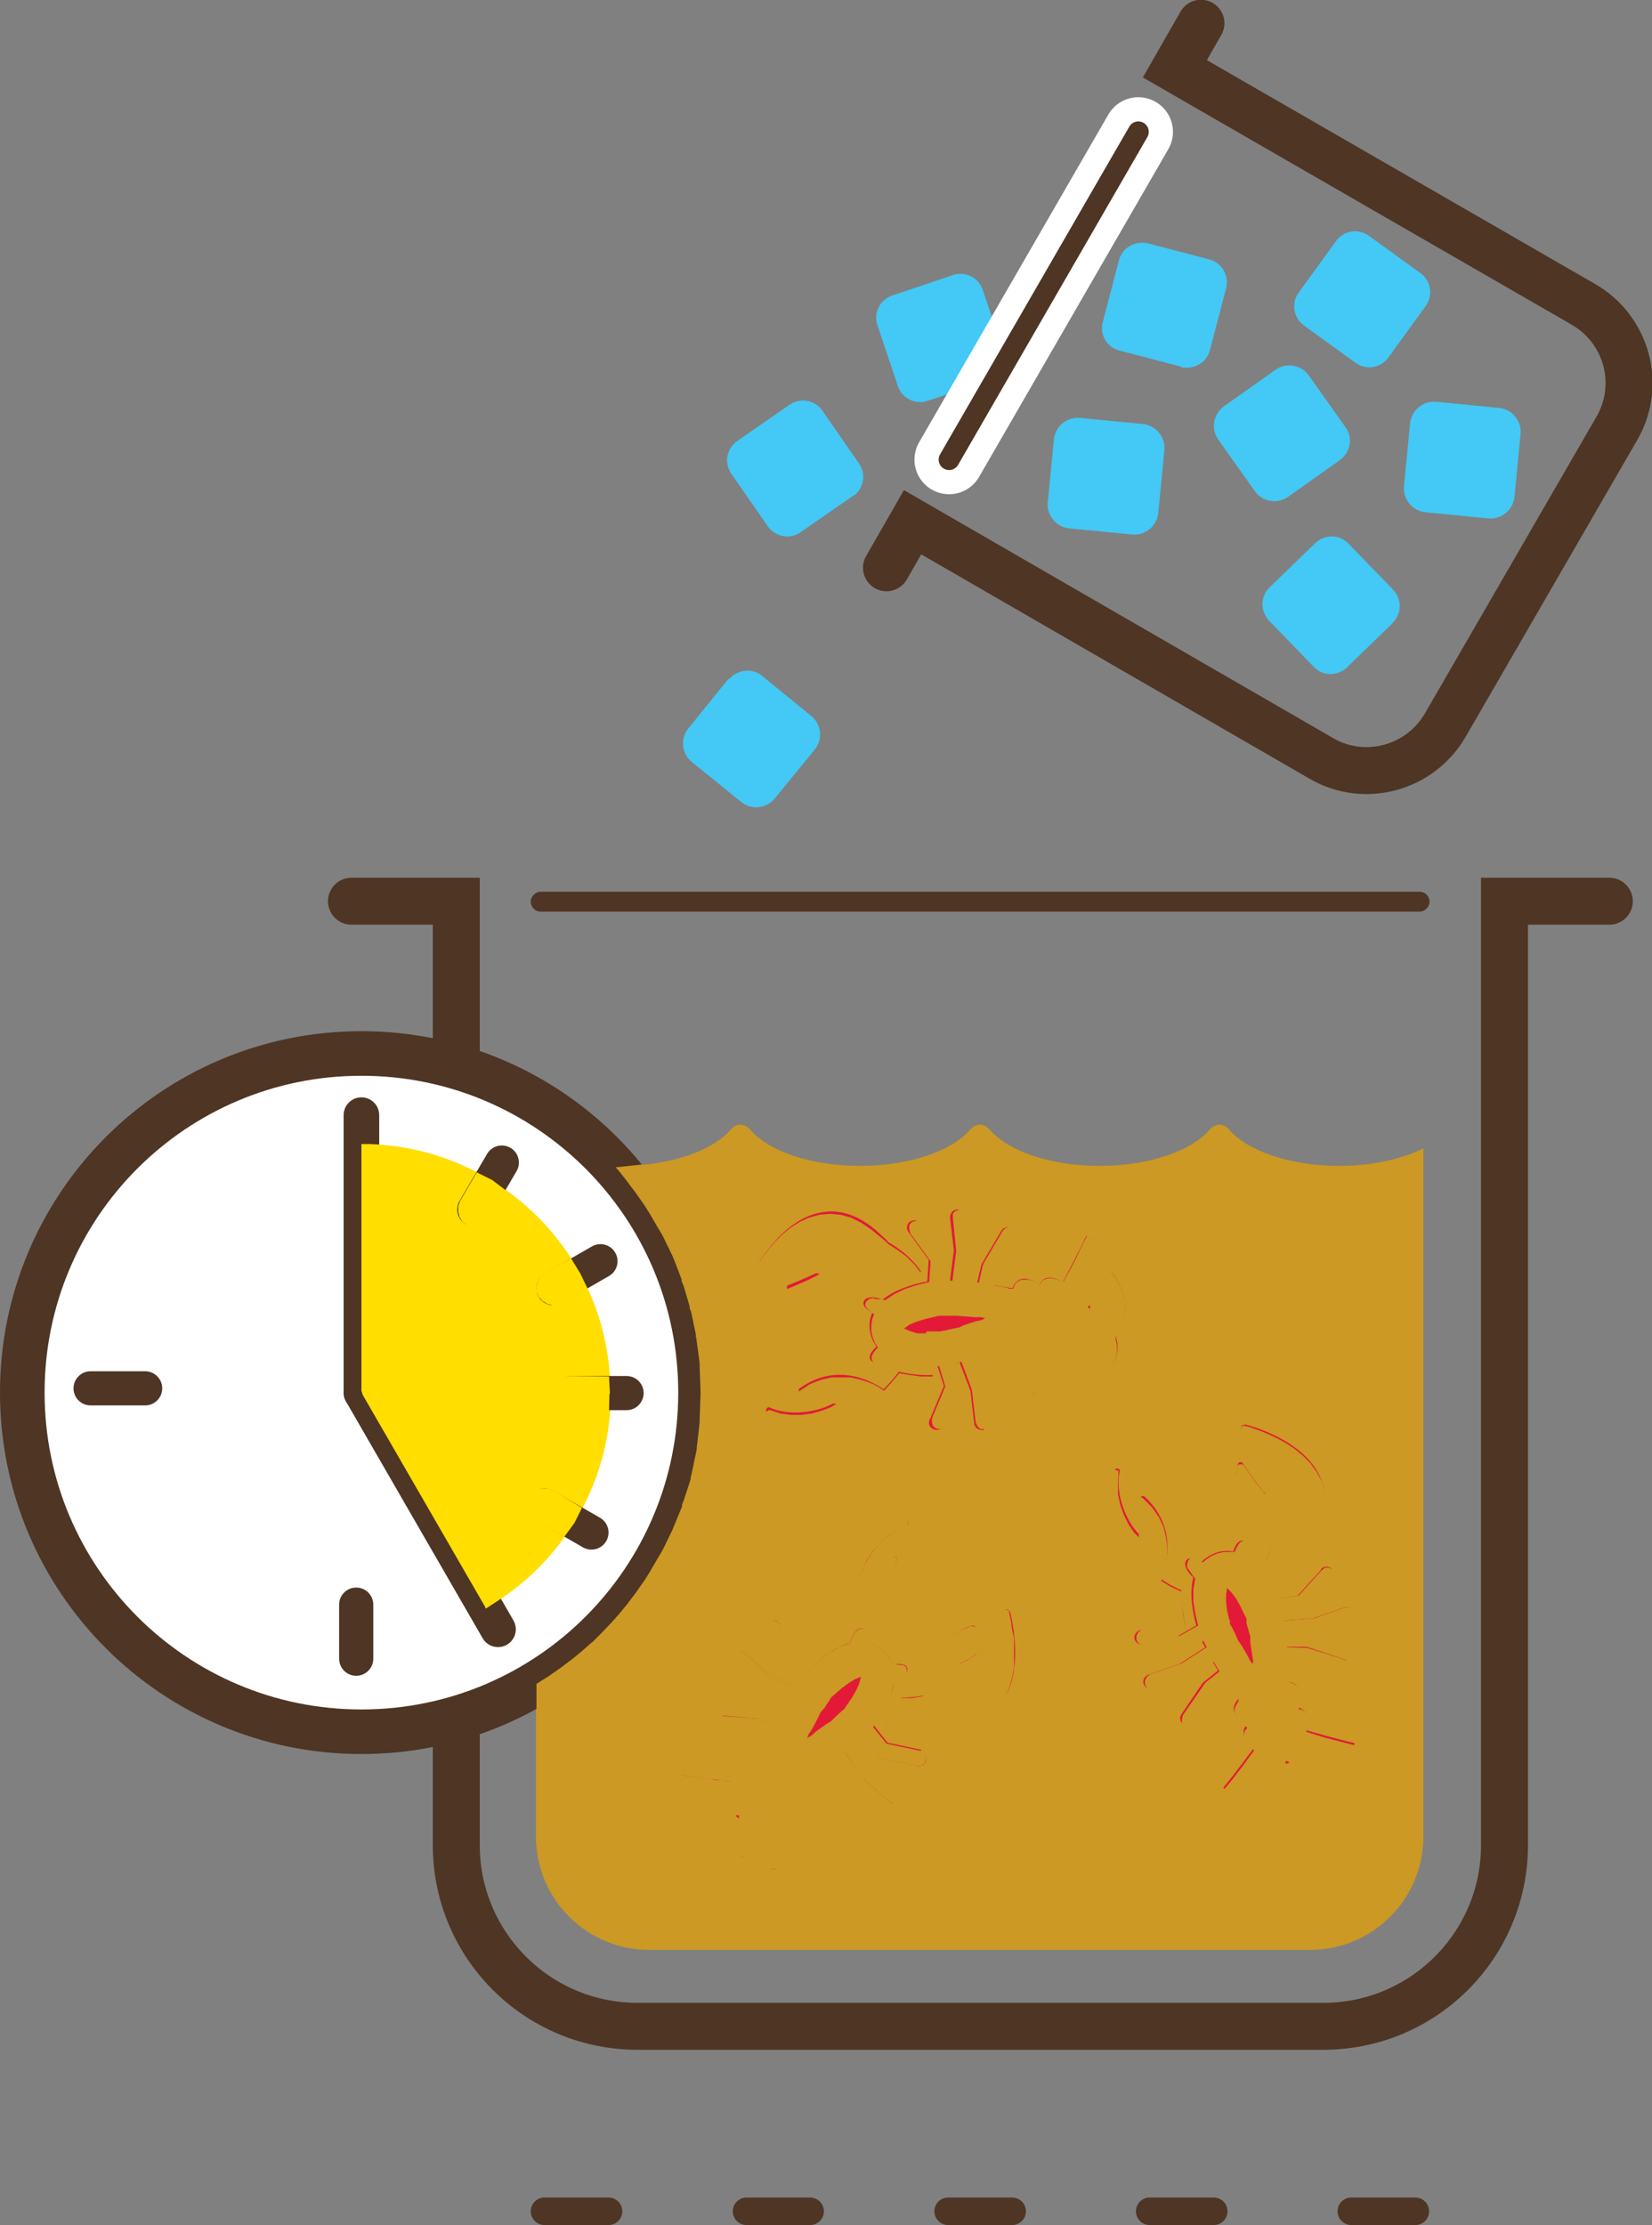 <?xml version="1.0" encoding="UTF-8"?> <svg xmlns="http://www.w3.org/2000/svg" xmlns:xlink="http://www.w3.org/1999/xlink" viewBox="0 0 34.83 46.91"><rect x="0" y="0" width="34.83" height="46.91" fill="#808080" stroke="none"/><defs><style> .cls-1, .cls-2, .cls-3, .cls-4, .cls-5, .cls-6, .cls-7, .cls-8 { fill: none; } .cls-2 { stroke-width: .72px; } .cls-2, .cls-3, .cls-4, .cls-5, .cls-6, .cls-7 { stroke: #4e3524; } .cls-2, .cls-3, .cls-4, .cls-5, .cls-6, .cls-7, .cls-8 { stroke-miterlimit: 10; } .cls-2, .cls-3, .cls-4, .cls-5, .cls-6, .cls-8 { stroke-linecap: round; } .cls-9 { clip-path: url(#clippath); } .cls-3 { stroke-width: .75px; } .cls-4 { stroke-width: .44px; } .cls-10, .cls-11 { fill: #ffde00; } .cls-12 { fill: #fff; } .cls-13 { fill: #e31937; } .cls-14, .cls-15 { fill: #cb9924; } .cls-16 { fill: #44c8f5; } .cls-17 { fill: #4e3524; } .cls-5 { stroke-width: .99px; } .cls-18 { clip-path: url(#clippath-1); } .cls-19 { mix-blend-mode: darken; } .cls-6 { stroke-width: .58px; } .cls-15, .cls-11 { fill-rule: evenodd; } .cls-20 { isolation: isolate; } .cls-7 { stroke-width: .94px; } .cls-8 { stroke: #fff; stroke-width: 1.46px; } </style><clipPath id="clippath"><rect class="cls-1" x="7.62" y="24.12" width="5.25" height="9.79"></rect></clipPath><clipPath id="clippath-1"><rect class="cls-1" x="11.31" y="24.55" width="17.27" height="14.85"></rect></clipPath></defs><g class="cls-20"><g id="Layer_2" data-name="Layer 2"><g id="Layer_1-2" data-name="Layer 1"><g><g><path class="cls-16" d="m23.88,11.27l-1.34-.13c-.27-.03-.47-.27-.45-.54l.13-1.34c.03-.27.27-.47.54-.45l1.34.13c.27.03.47.27.45.54l-.13,1.34c-.03.27-.27.47-.54.45"></path><path class="cls-16" d="m20.84,8.02l-1.28.43c-.26.09-.54-.05-.63-.31l-.43-1.28c-.09-.26.05-.54.31-.63l1.28-.43c.26-.09.54.05.63.31l.43,1.28c.09.26-.05.54-.31.63"></path><path class="cls-5" d="m33.93,19h-2.21v19.9c0,2.11-1.71,3.82-3.82,3.82h-14.46c-2.11,0-3.82-1.71-3.82-3.82v-19.9h-2.21"></path><path class="cls-17" d="m29.93,19.22H11.4c-.12,0-.21-.1-.21-.21s.1-.21.21-.21h18.53c.12,0,.21.1.21.21s-.1.21-.21.21"></path><path class="cls-14" d="m30.01,24.21c-.46.23-1.09.37-1.78.37-1.04,0-1.94-.32-2.32-.77-.11-.13-.29-.13-.4,0-.38.45-1.28.77-2.33.77s-1.94-.32-2.32-.77c-.11-.13-.29-.13-.4,0-.38.45-1.28.77-2.33.77s-1.94-.32-2.32-.77c-.11-.13-.29-.13-.4,0-.38.45-1.28.77-2.33.77-.7,0-1.33-.14-1.78-.37v14.51c0,1.32,1.07,2.39,2.39,2.39h13.93c1.32,0,2.39-1.07,2.39-2.39v-14.51Z"></path><polyline class="cls-6" points="11.48 46.62 12.16 46.62 12.83 46.62"></polyline><polyline class="cls-6" points="15.74 46.62 16.41 46.62 17.08 46.62"></polyline><polyline class="cls-6" points="19.99 46.62 20.66 46.62 21.34 46.62"></polyline><polyline class="cls-6" points="24.24 46.62 24.91 46.62 25.59 46.62"></polyline><polyline class="cls-6" points="28.49 46.62 29.17 46.62 29.84 46.62"></polyline><path class="cls-5" d="m25.32.49l-.55.96,8.62,4.97c.91.53,1.23,1.69.7,2.61l-3.62,6.26c-.53.91-1.7,1.23-2.61.7l-8.62-4.98-.55.96"></path><line class="cls-8" x1="24" y1="2.78" x2="20.01" y2="9.69"></line><path class="cls-16" d="m31.39,10.93l-1.34-.13c-.27-.03-.47-.27-.45-.54l.13-1.34c.03-.27.27-.47.54-.45l1.34.13c.27.03.47.27.45.54l-.13,1.34c-.03.27-.27.47-.54.45"></path><path class="cls-16" d="m24.9,7.73l-1.3-.34c-.27-.07-.42-.34-.35-.6l.34-1.3c.07-.27.34-.42.61-.36l1.3.34c.26.07.42.34.35.61l-.34,1.3c-.07.27-.34.42-.61.36"></path><path class="cls-16" d="m26.9,7.79l-1.1.78c-.22.16-.27.47-.12.69l.78,1.1c.16.22.47.27.69.12l1.1-.78c.22-.16.28-.47.12-.69l-.78-1.1c-.16-.22-.47-.27-.69-.12"></path><path class="cls-16" d="m15.36,14.31l-.85,1.05c-.17.21-.14.52.07.7l1.05.85c.21.17.52.14.7-.07l.85-1.04c.17-.21.14-.53-.07-.7l-1.04-.85c-.21-.17-.52-.14-.7.07"></path><path class="cls-16" d="m29.37,13.13l-.97.94c-.2.19-.51.19-.7-.01l-.94-.97c-.19-.2-.19-.51,0-.7l.97-.94c.2-.19.51-.19.7.01l.94.97c.19.2.19.51-.01.7"></path><path class="cls-16" d="m30.06,6.45l-.79,1.09c-.16.22-.47.27-.69.11l-1.09-.79c-.22-.16-.27-.47-.11-.69l.79-1.09c.16-.22.47-.27.69-.11l1.09.79c.22.16.27.47.11.69"></path><path class="cls-16" d="m17.99,10.45l-1.11.77c-.22.16-.53.1-.69-.12l-.77-1.11c-.16-.23-.1-.53.12-.69l1.11-.77c.23-.15.53-.1.69.13l.77,1.11c.16.23.1.53-.12.69"></path><line class="cls-4" x1="24" y1="2.78" x2="20.01" y2="9.69"></line><path class="cls-12" d="m14.77,29.36c0,3.95-3.2,7.15-7.15,7.15S.47,33.31.47,29.36s3.2-7.15,7.15-7.15,7.15,3.2,7.15,7.15"></path><path class="cls-7" d="m14.77,29.36c0,3.95-3.2,7.15-7.15,7.15S.47,33.31.47,29.36s3.2-7.15,7.15-7.15,7.15,3.2,7.15,7.15Z"></path><path class="cls-10" d="m12.87,29.36c0-2.9-2.35-5.24-5.24-5.24v5.24l2.55,4.58c1.61-.89,2.7-2.61,2.7-4.58"></path><line class="cls-3" x1="7.62" y1="29.36" x2="7.62" y2="23.51"></line><line class="cls-3" x1="7.62" y1="29.36" x2="10.5" y2="34.35"></line><line class="cls-2" x1="3.06" y1="29.27" x2="1.91" y2="29.27"></line><line class="cls-2" x1="7.51" y1="33.83" x2="7.51" y2="34.97"></line><line class="cls-2" x1="12.07" y1="29.37" x2="13.21" y2="29.37"></line><line class="cls-2" x1="11.67" y1="27.16" x2="12.66" y2="26.59"></line><line class="cls-2" x1="10" y1="25.5" x2="10.58" y2="24.51"></line><line class="cls-2" x1="11.48" y1="31.74" x2="12.47" y2="32.31"></line><path class="cls-13" d="m19.42,36.89l-.71-.15-.29-.37s0,0,0-.01c.2-.27.39-.59.43-.9.14-.06.3-.16.28-.28-.02-.11-.17-.11-.31-.08-.04-.11-.1-.21-.21-.31-.1-.09-.22-.14-.33-.17,0-.14-.01-.29-.12-.29-.12,0-.2.17-.24.31-.3.08-.6.31-.84.55,0,0,0,0,0,0l-.4-.24-.24-.69c-.03-.08-.12-.12-.2-.09-.08.03-.12.12-.09.2l.26.74s.02.05.04.07c0,0,.02.01.02.02l.4.24s-.07.1-.1.15l-.57-.29-.52-.46c-.06-.06-.16-.05-.22.01-.06.06-.05.16.01.22l.54.47s.02.01.03.02l.57.29c-.04.08-.09.15-.13.23l-.36-.14s-.03-.01-.04-.01l-.79-.06c-.08,0-.16.06-.16.14,0,.05.02.1.05.13.02.02.05.04.09.04l.76.06.31.12c-.11.23-.19.4-.19.4,0,0-.38-.14-.38.43,0,0-.29-.11-.33.37,0,0-.67-.07-1.08-.14,0,0-.13.49.31.76,0,0,.04.39.37.69.33.29.73.28.73.28.32.4.79.21.79.21-.13-.39-.29-1.05-.29-1.05.48-.11.33-.38.33-.38.56-.07.38-.43.38-.43,0,0,.16-.09.37-.23l.16.29.16.75s.03.06.05.08c.04.03.08.05.13.04.08-.02.14-.1.12-.18l-.16-.77s0-.03-.01-.04l-.19-.34c.07-.05.14-.1.21-.15l.37.53s.02.02.02.03l.54.47c.06.06.16.05.22-.01s.05-.16-.01-.22l-.52-.46-.37-.53s.09-.08.13-.12l.29.37s.01.02.02.02c.02.02.04.03.07.04l.77.16c.08.02.16-.04.18-.12.02-.08-.04-.17-.12-.18Z"></path><path class="cls-13" d="m21.28,33.97s-.03-.04-.05-.04c-.02,0-.05.01-.05.03-.09.51-.59.99-.95,1.11.06-.18.21-.5.32-.72.01-.02,0-.04,0-.06s-.04-.02-.06-.02c-.89.32-.99,1.13-.99,1.47-.18.04-.35.05-.49.05-.07.2-.19.41-.35.63.33.09.66.06.95,0,.06,0,.11,0,.18,0,.59.02,1.03-.14,1.3-.49.55-.71.21-1.92.2-1.97Z"></path><path class="cls-13" d="m16.88,34.04c-.03.29-.01.62.12.94.2-.19.39-.33.58-.43-.01-.14-.02-.3,0-.49.34-.05,1.13-.25,1.33-1.17,0-.02,0-.05-.02-.06s-.04-.01-.06,0c-.21.14-.5.33-.68.41.07-.37.48-.93.98-1.08.02,0,.03-.04.02-.06,0-.02-.02-.04-.04-.04-.05,0-1.3-.19-1.93.45-.31.31-.42.77-.32,1.35.01.06.02.12.03.17"></path><path class="cls-13" d="m19.62,29.89l.28-.67-.14-.44s0,0-.01,0c-.34.01-.71-.02-.99-.16-.13.08-.3.15-.39.07-.08-.08,0-.2.11-.3-.07-.09-.12-.21-.14-.34-.02-.14,0-.26.05-.37-.12-.07-.23-.17-.17-.26.06-.1.25-.07.39-.02.24-.2.6-.32.93-.38,0,0,0,0,.01,0l.03-.46-.43-.59c-.05-.07-.03-.17.03-.21.07-.05.16-.04.21.03l.46.64s.03.05.03.07c0,0,0,.02,0,.03l-.03.47c.06,0,.12,0,.18,0l.08-.64-.08-.69c0-.08.05-.16.14-.17.08,0,.16.05.17.14l.08.71s0,.02,0,.04l-.08.64c.09,0,.17.02.26.02l.09-.38s0-.03.02-.04l.4-.68c.04-.07.14-.1.21-.05.04.02.07.07.08.11,0,.03,0,.07-.02.1l-.39.66-.07.32c.25.04.43.07.43.07,0,0,.1-.4.57-.07,0,0,.07-.3.49-.06,0,0,.32-.6.49-.97,0,0,.48.17.45.68,0,0,.3.26.36.7.05.44-.18.76-.18.76.15.5-.27.77-.27.77-.25-.33-.71-.83-.71-.83-.36.33-.5.06-.5.06-.38.42-.57.07-.57.07,0,0-.17.08-.4.17l.15.3.53.55s.04.06.04.09c0,.05-.01.1-.05.13-.06.06-.16.06-.22,0l-.55-.57s-.02-.02-.03-.04l-.17-.35c-.08.03-.16.06-.24.08l.23.6s0,.02,0,.04l.08.71c0,.08-.05.16-.14.17-.08,0-.16-.05-.17-.14l-.08-.69-.23-.6c-.06.02-.12.03-.18.04l.14.45s0,.02,0,.03c0,.03,0,.05-.01.08l-.3.73c-.03.08-.12.12-.2.08-.08-.03-.12-.12-.08-.2Z"></path><path class="cls-13" d="m16.16,29.76s-.02-.04,0-.06c.01-.02.04-.04.06-.03.47.22,1.15.08,1.45-.15-.19-.05-.53-.11-.78-.15-.02,0-.04-.02-.05-.04,0-.02,0-.05.02-.06.77-.55,1.49-.17,1.77.02.13-.13.24-.26.32-.37.21.05.45.08.72.07-.12.32-.33.58-.54.78-.03.05-.06.09-.09.15-.32.5-.7.77-1.14.79-.9.05-1.7-.92-1.74-.96Z"></path><path class="cls-13" d="m18.71,26.18c.26.14.52.35.71.63-.27.06-.49.14-.68.24-.1-.09-.24-.19-.4-.29-.23.25-.85.79-1.72.43-.02,0-.04-.03-.03-.05,0-.02.01-.04.04-.05.23-.09.55-.23.72-.32-.34-.15-1.04-.13-1.44.19-.02.01-.05,0-.06-.01-.02-.02-.02-.04,0-.06.02-.05.58-1.18,1.47-1.33.43-.08.87.09,1.29.51.05.04.09.08.12.12Z"></path><path class="cls-13" d="m27.85,33.1l-.49.54-.46.07s0,0,0-.01c-.13-.31-.32-.63-.57-.83.01-.15,0-.34-.11-.38-.1-.04-.18.09-.22.22-.11-.02-.24-.02-.37.03-.13.05-.23.12-.31.2-.12-.07-.25-.13-.31-.04-.07.1.04.26.15.36-.08.3-.03.68.06,1,0,0,0,0,0,.01l-.4.23-.72-.13c-.08-.02-.16.04-.18.12-.02.08.04.16.12.18l.77.14s.05,0,.08,0c0,0,.02,0,.03-.01l.41-.23c.02.05.05.11.08.16l-.54.35-.66.23c-.08.03-.12.11-.1.19.03.08.12.12.2.1l.67-.23s.02-.01.03-.02l.54-.35c.04.08.09.15.13.22l-.3.24s-.02.02-.03.03l-.44.65c-.05.07-.03.17.04.21.04.03.09.03.14.02.03-.01.06-.03.08-.06l.43-.64.26-.21c.14.21.25.36.25.36,0,0-.31.27.18.54,0,0-.24.19.16.47,0,0-.4.55-.66.86,0,0,.36.36.81.11,0,0,.36.16.78.02.42-.14.6-.49.6-.49.51-.08.58-.58.58-.58-.4-.09-1.05-.28-1.05-.28.15-.46-.16-.47-.16-.47.22-.52-.19-.54-.19-.54,0,0,0-.18-.02-.44h.33s.73.24.73.24c.03.01.07.01.1,0,.04-.02.08-.05.1-.1.03-.08-.02-.17-.1-.19l-.75-.25s-.03,0-.05,0h-.39c0-.09-.02-.18-.03-.26l.64-.05s.02,0,.04,0l.68-.23c.08-.03.12-.11.1-.19-.03-.08-.11-.12-.2-.1l-.66.23-.64.05c-.01-.06-.02-.12-.04-.18l.46-.07s.02,0,.03,0c.02,0,.05-.02.07-.04l.52-.59c.06-.06.05-.16-.01-.22-.06-.06-.16-.05-.22.01Z"></path><path class="cls-13" d="m26.24,30.04s-.05,0-.06.02c-.01.02-.02.05,0,.06.4.33.57,1.01.49,1.37-.13-.15-.33-.43-.47-.64-.01-.02-.04-.03-.06-.02-.02,0-.04.02-.04.04-.17.93.49,1.42.78,1.59-.06.18-.13.33-.2.45.14.16.26.37.38.62.24-.24.38-.55.47-.83.03-.05.06-.09.1-.15.31-.5.39-.96.22-1.37-.34-.84-1.56-1.14-1.61-1.15"></path><path class="cls-13" d="m24.11,33.88c.24.17.54.32.88.37-.06-.26-.09-.51-.08-.72-.13-.06-.28-.13-.43-.24.13-.32.34-1.1-.35-1.74-.02-.01-.04-.02-.06,0-.02.01-.03.03-.03.05.02.25.04.6.02.79-.28-.24-.57-.88-.45-1.38,0-.02-.02-.04-.04-.05-.02,0-.05,0-.06.02-.03.04-.81,1.03-.57,1.9.12.42.46.74,1.01.95.06.02.11.04.17.06Z"></path></g><g><g class="cls-19"><g class="cls-9"><path class="cls-11" d="m11.89,32.41h0s.22-.3.22-.3l.16-.32h0s-.61-.37-.61-.37l-.11-.04h-.11s-.11.02-.11.02l-.1.06-.07.09-.05.11v.11s.02.11.02.11l.06.1.09.07.6.34Zm.17-2.66h.78s.01-.37.01-.37h.01l-.02-.36h0s-.79-.01-.79-.01l-.12.02-.1.05-.08.08-.06.1-.02.12.02.12.06.1.08.08.1.05.12.02Zm-1.81,4.16l.32-.21h.01s-2.57-4.46-2.57-4.46v-5.11h-.01l-.38-.02v5.21s.01.03.01.03h0s.01.04.01.04l.02.04,2.57,4.45v.02Zm1.39-6.38h.11s.11-.05.11-.05l.53-.31h0s-.16-.33-.16-.33h0s-.19-.31-.19-.31h0s-.55.31-.55.31l-.09.07-.06.1-.03.11v.11s.05.11.05.11l.08.09.1.06.11.03Zm-1.58-1.66l.11-.03.1-.06.07-.09.34-.59h-.01s-.29-.22-.29-.22h0s-.32-.16-.32-.16h-.01s-.35.6-.35.6l-.04.11v.12s.03.11.03.11l.06.1.09.07.11.05h.11Z"></path></g></g><g class="cls-19"><g class="cls-18"><path class="cls-15" d="m16.36,39.4h.09s.07-.02.07-.02h.05s.03-.03.03-.03l-.05-.15-.05-.15-.04-.16-.04-.15-.04-.14-.03-.12-.02-.1-.02-.06h0s.12-.05.12-.05l.1-.05.06-.05.04-.06v-.06s.01-.05.01-.05v-.04s-.01-.02-.01-.02l.13-.02.11-.04.08-.05.05-.06.03-.06v-.06s0-.06,0-.06v-.04s-.02-.03-.02-.03h0s0,0,0,0l.05-.03.08-.05.1-.07.11-.07.15.27.16.75.02.05.04.04.07.04h.08s.08-.04.08-.04l.05-.07v-.09s-.16-.78-.16-.78l-.02-.05-.18-.33.19-.13.35.52.03.03.54.47.07.04h.09s.07-.05.07-.05l.04-.08v-.08s-.05-.08-.05-.08l-.52-.46-.36-.52.11-.1.28.36.02.02.07.04.77.16h.08s.07-.05.07-.05l.04-.08v-.08s-.05-.07-.05-.07l-.08-.04-.71-.15-.28-.35h0s.15-.22.15-.22l.13-.22.1-.24.05-.23.08-.04.08-.05.07-.06.05-.07v-.08s-.02-.06-.02-.06l-.06-.04h-.07s-.08-.01-.08-.01h-.07s-.04-.09-.04-.09l-.07-.11-.09-.1-.11-.08-.11-.06-.1-.03v-.15s-.03-.07-.03-.07l-.04-.05-.06-.02-.07.02-.06.05-.05.07-.04.09-.03.08-.22.08-.22.13-.21.16-.19.17-.39-.23-.24-.68-.05-.07-.08-.04h-.09s-.07.06-.07.06l-.04.08v.08s.27.75.27.75l.05.07.02.02.39.23-.09.13-.57-.29-.52-.46-.07-.04h-.08s-.07.05-.07.05l-.04.08v.09s.05.07.05.07l.54.47.03.02.56.29-.11.2-.35-.14h-.05s-.79-.07-.79-.07h-.09s-.06.07-.06.07l-.03.08v.08s.06.06.06.06l.04.03h.05s.76.07.76.07l.29.11-.06.12-.05.11-.04.08-.02.06h0s-.03,0-.03,0h-.05s-.05,0-.05,0l-.06.02-.06.04-.06.06-.05.08-.03.11v.14s-.03,0-.03,0h-.04s-.05,0-.05,0l-.06.03-.05.04-.05.07-.04.11-.02.13h-.08s-.1-.02-.1-.02h-.13s-.14-.03-.14-.03l-.16-.02-.16-.02-.16-.02-.16-.03v.03s-.02.05-.02.05v.07s0,.09,0,.09l.02.11.03.11.06.11.09.11.12.09v.08s.04.09.04.09l.05.12.07.13.1.14.12.13.15.11.15.08.14.05.12.03h.1s.06.02.06.02h.01l.11.11.12.08.12.05.12.02h.1Zm-.78-1.06l-.04-.03-.03-.04h.07s0,.07,0,.07Zm11.51-1.15l.03-.07.07.04-.05.02h-.05Zm-.78.76l.14-.02.14-.06h.02s.06.03.06.03l.1.02.12.02h.14s.17,0,.17,0l.17-.05.17-.07.14-.09.11-.09.09-.09.06-.08.04-.05v-.02s.16-.04.16-.04l.13-.07.1-.08.07-.09.06-.09.04-.08.02-.07v-.05s.02-.03.02-.03l-.16-.04-.15-.04-.16-.04-.15-.04-.14-.04-.12-.04-.1-.03-.06-.02h0s.03-.13.03-.13v-.11s0-.09,0-.09l-.04-.06-.04-.05-.05-.03h-.04s-.02-.01-.02-.01l.04-.13.02-.12v-.1s-.04-.07-.04-.07l-.04-.06-.05-.03-.05-.03-.07-.02h0s0-.07,0-.07v-.09s-.01-.12-.01-.12v-.13s.31,0,.31,0l.73.24h.05s.05,0,.05,0l.07-.04.04-.07v-.09s-.04-.07-.04-.07l-.07-.05-.76-.24h-.04s-.38-.01-.38-.01l-.03-.23.63-.05h.04s.68-.24.68-.24l.07-.05.04-.08v-.08s-.05-.07-.05-.07l-.08-.04h-.09s-.65.23-.65.23l-.63.05-.03-.15.45-.06h.03s.07-.05.07-.05l.52-.59.04-.07v-.08s-.05-.08-.05-.08l-.08-.04h-.08s-.07.05-.07.05l-.49.54-.44.06-.11-.24-.13-.22-.15-.21-.17-.16v-.09s0-.09,0-.09l-.02-.09-.04-.07-.06-.04h-.06s-.06.03-.06.03l-.04.06-.04.07-.03.07h-.11s-.12,0-.12,0l-.13.03-.12.05-.11.07-.08.07-.06-.04-.07-.03-.07-.02h-.06s-.05.05-.05.05l-.02.07v.08s.06.08.06.08l.05.08.06.07-.04.23v.25l.04.26.06.25h0s-.39.22-.39.22l-.72-.13h-.08s-.07.05-.07.05l-.04.08v.09s.05.07.05.07l.08.04.78.14h.08s.03-.01.03-.01l.39-.23.07.14-.53.34-.66.23-.07.05-.04.08v.09s.05.07.05.07l.08.04h.08s.68-.23.68-.23l.03-.02.53-.34.12.2-.29.23-.03.04-.45.65-.02.09v.08s.07.06.07.06l.07.03h.07s.05-.04.05-.04l.04-.04.43-.63.24-.2.07.11.07.1.05.07.04.05h0s-.02.04-.02.04l-.02.04-.03.05-.02.06v.08l.02.07.05.08.08.08.11.08v.02s-.04.04-.04.04l-.02.05v.06s0,.07,0,.07l.04.08.07.08.1.08h0s-.04.06-.04.06l-.06.08-.07.1-.09.12-.1.13-.1.13-.1.12-.1.12.02.02.04.03.06.04.08.05.1.04.12.03h.13Zm-15-1.9l.33-.19.49-.33.46-.36.43-.4.4-.43.37-.46.33-.49.29-.51.25-.54.21-.56.17-.58.12-.6.07-.61.03-.63-.03-.62-.07-.62-.12-.6-.17-.58-.21-.56-.25-.54-.29-.51-.33-.48-.24-.3h-.01l-.56.06.08.09.11.14.07.09.02.03.13.17.19.27.02.03.1.16.18.31.02.03.08.14.17.35.02.04.05.12.15.39v.04s.04.09.04.09l.13.44v.04s.03.07.03.07l.1.48v.04s.01.04.01.04l.07.52v.04s0,.01,0,.01l.02.56v.04l-.02.57h0s0,.05,0,.05l-.06.52v.04s-.01.04-.01.04l-.1.48-.02.07v.04s-.14.43-.14.43l-.04.1v.04s-.16.39-.16.39l-.05.12-.02.04-.17.35-.08.14-.02.03-.18.31-.1.16-.02.03-.19.27-.13.17-.02.03-.19.23-.16.18-.02.02-.19.2-.19.19-.03.02-.18.16-.23.19-.03.02-.17.13-.27.19-.03.02-.16.1-.08.05v.54h0Zm5.71.59l.03-.08.08-.12.12-.23.05-.11.08-.09.1-.15.05-.08.06-.05.16-.14.15-.11.13-.08.12-.05h0s0,0,0,0l-.03.13-.06.14-.09.16-.13.19h-.01s0,.02,0,.02l-.02.03-.07.06-.13.12-.09.09-.1.06-.21.15-.1.09-.07.04Zm-.03-1.61l.21-.18.2-.14.19-.12v-.24s0-.25,0-.25h.1s.13-.05.13-.05l.15-.05.16-.07.16-.1.16-.12.15-.14.13-.19.11-.22.07-.26v-.04l-.03-.03-.04-.02h-.03s-.14.1-.14.1l-.29.18-.13.07-.09.05.04-.14.08-.18.12-.18.15-.17.17-.16.19-.12.21-.09.03-.02v-.05s-.02-.04-.02-.04l-.04-.02h-.04s-.2-.02-.2-.02h-.15s-.17,0-.17,0h-.19s-.21.04-.21.04l-.21.04-.21.06-.21.09-.19.12-.17.15-.14.17-.11.19-.07.22-.04.24v.26s.03.29.03.29l.02.09v.08s0,.23,0,.23v.24s.05.24.05.24l.09.26Zm2.15,1.5l.23-.02.22-.04h.09s.09,0,.09,0h.28s.26-.04.26-.04l.23-.07.21-.1.18-.13.15-.16.12-.19.08-.21.06-.21.04-.22v-.21s0-.21,0-.21v-.19s-.04-.17-.04-.17l-.02-.15-.02-.11-.02-.08v-.04s-.03-.03-.03-.03l-.04-.02h-.04s-.02.04-.02.04l-.06.22-.1.2-.13.19-.15.17-.16.15-.17.11-.13.06.04-.09.06-.15.07-.15.07-.16.07-.14v-.04s-.01-.04-.01-.04l-.04-.02h-.04s-.25.11-.25.11l-.2.13-.16.15-.13.17-.1.17-.07.17-.05.17-.03.16v.14s-.02.11-.02.11l-.24.04h-.24s-.09.23-.09.23l-.11.21-.16.23.27.05h.24Zm5.86-2.22l-.06-.28-.02-.24v-.23s-.22-.1-.22-.1l-.22-.13.04-.1.04-.13.03-.16.02-.17v-.18l-.03-.2-.05-.2-.1-.21-.14-.2-.19-.19-.03-.02h-.04s-.03.04-.03.04v.04s0,.16,0,.16v.17s.01.17.01.17v.16s0,.1,0,.1l-.1-.1-.11-.16-.1-.2-.08-.22-.05-.23v-.23s.01-.22.01-.22v-.04s-.05-.02-.05-.02h-.04l-.04.02-.02.03-.05.07-.06.1-.08.12-.09.15-.08.17-.08.19-.07.2-.05.21-.03.22v.22s.04.22.04.22l.08.2.12.19.15.17.19.15.22.14.27.11.09.03.08.03h0l.18.12.21.11.23.08.27.06Zm2.06-.71l.18-.21.13-.21.1-.21.07-.21.04-.07.05-.08.14-.25.1-.24.06-.23.02-.23-.02-.22-.06-.21-.11-.2-.13-.18-.16-.16-.17-.14-.18-.12-.18-.1-.17-.08-.16-.07-.14-.05-.11-.04-.12-.03h-.04s-.03.03-.03.03v.04s0,.04,0,.04l.16.16.13.19.1.21.07.22.04.21v.2s0,.14,0,.14l-.06-.08-.1-.12-.1-.14-.1-.14-.09-.13-.03-.02h-.04s-.04.01-.04.01l-.02.04-.03.27.02.24.05.22.08.2.1.17.11.15.12.12.12.1.11.08.08.06-.09.23-.11.21.14.18.12.21.12.25Zm-.64,1.48l-.06-.06-.06-.12-.13-.22-.07-.1-.05-.12-.08-.16-.04-.06v-.08s-.01,0-.01,0l-.05-.21-.02-.18v-.15l.02-.14h0l.1.1.09.12.09.16.08.17.05.09v.1s.05.18.05.18l.03.1v.13s.04.26.04.26l.02.12v.09Zm-8.52-4.31l.22-.03.21-.08.2-.12.19-.15.17-.19.17-.23.05-.08.04-.07.16-.16.15-.18.14-.21.11-.25h-.28s-.24-.03-.24-.03l-.23-.04-.15.18-.17.19-.09-.06-.12-.07-.15-.06-.16-.05-.18-.04h-.2s-.21,0-.21,0l-.22.05-.23.09-.23.15-.02.03v.04s.02.04.02.04l.03.02.16.02.17.03.17.03.15.04.1.02-.12.07-.18.07-.21.06-.22.03h-.23s-.22-.03-.22-.03l-.21-.07h-.04l-.03.03v.04s0,.04,0,.04l.02.03.06.06.08.09.11.1.13.12.15.12.17.12.18.11.19.1.21.07.22.04h.22Zm2.83-.6l.08-.03.05-.06v-.09s-.07-.71-.07-.71v-.04s-.23-.59-.23-.59l.22-.07.17.34.02.04.55.57.08.04h.08s.08-.04.08-.04l.04-.07v-.07s0-.05,0-.05l-.03-.05-.53-.55-.14-.28.12-.05.11-.05.08-.04.05-.02h0s.02.02.02.02l.03.04.04.03.06.03h.07s.08.01.08.01l.09-.03.1-.07.1-.09v.02s.04.02.04.02l.04.03.06.02h.07l.08-.02.1-.05.1-.08h0s.05.06.05.06l.07.08.08.1.1.11.1.12.1.12.1.12.1.12.02-.02.04-.03.05-.05.06-.07.06-.09.05-.11.03-.12v-.15s-.03-.15-.03-.15v-.02s.05-.05.05-.05l.04-.08.05-.12.04-.14.02-.17v-.18s-.04-.18-.04-.18l-.06-.16-.07-.13-.07-.1-.06-.08-.04-.05h-.01s0-.17,0-.17l-.04-.13-.06-.11-.07-.1-.08-.07-.08-.05-.06-.04-.04-.02h-.03s-.07.14-.07.14l-.07.14-.07.15-.07.14-.07.13-.06.11-.05.09-.03.06h0s-.12-.05-.12-.05l-.11-.03h-.09l-.07.02-.05.03-.03.04-.02.03v.02s-.12-.07-.12-.07l-.11-.04h-.09s-.08,0-.08,0l-.06.03-.05.04-.03.05-.02.04v.03h-.08s-.09-.03-.09-.03l-.12-.02-.13-.02.07-.31.39-.66.02-.05v-.06s-.02-.07-.02-.07l-.05-.06-.08-.02-.08.02-.06.06-.4.68-.02.05-.08.36-.23-.02.08-.62v-.04l-.08-.72-.04-.08-.06-.05h-.09s-.08.02-.08.02l-.05.06v.09s.07.69.07.69l-.08.63h-.15l.03-.45v-.03l-.03-.08-.47-.64-.07-.06h-.08s-.08.02-.08.02l-.06.07v.08s.02.09.02.09l.43.59-.03.44-.25.06-.25.08-.23.11-.2.13-.08-.02h-.1s-.08-.02-.08-.02l-.08.02-.06.05-.02.06.02.06.05.06.06.05.06.04-.04.1-.02.13v.13s.03.13.03.13l.05.12.06.09-.05.05-.05.07-.03.06v.07s.03.06.03.06l.07.04h.08l.09-.02.09-.04.07-.05.22.08.25.05.26.02h.26l.13.43-.28.67v.09s.02.07.02.07l.07.06h.09s.08-.02.08-.02l.05-.07.3-.73v-.08s0-.03,0-.03l-.14-.44.15-.04.22.59.08.69.04.08.06.06h.09Zm-1.21-2.06h-.19s-.15-.05-.15-.05l-.12-.05h0s.11-.08.11-.08l.14-.06.19-.06.17-.04.12-.03h.09s.18,0,.18,0h.11s.13.01.13.01l.26.02h.13l.08.02-.07.04-.14.03-.24.08-.11.05-.11.02-.18.04-.09.02h-.29Zm3.47-.51l-.06-.04.05-.05v.05s.01.05.01.05Zm-5.88-.22h.22s.21-.04.21-.04l.19-.06.17-.08.14-.09.13-.1.1-.09.07-.07.21.14.18.14.21-.1.23-.08.28-.07-.17-.22-.17-.17-.19-.14-.19-.12-.06-.06-.07-.06-.22-.18-.22-.15-.22-.11-.22-.06-.22-.02-.22.02-.22.06-.2.09-.19.12-.17.14-.15.15-.14.16-.12.16-.1.14-.08.12-.06.1-.04.07-.02.04v.04s.01.04.01.04l.04.02h.04s.19-.13.19-.13l.21-.08.23-.05.22-.02h.22s.19.04.19.04l.14.04-.09.05-.14.07-.16.07-.16.07-.15.06-.03.02v.04s0,.04,0,.04l.03.03.26.08.24.04Z"></path></g></g></g></g></g></g></g></svg> 